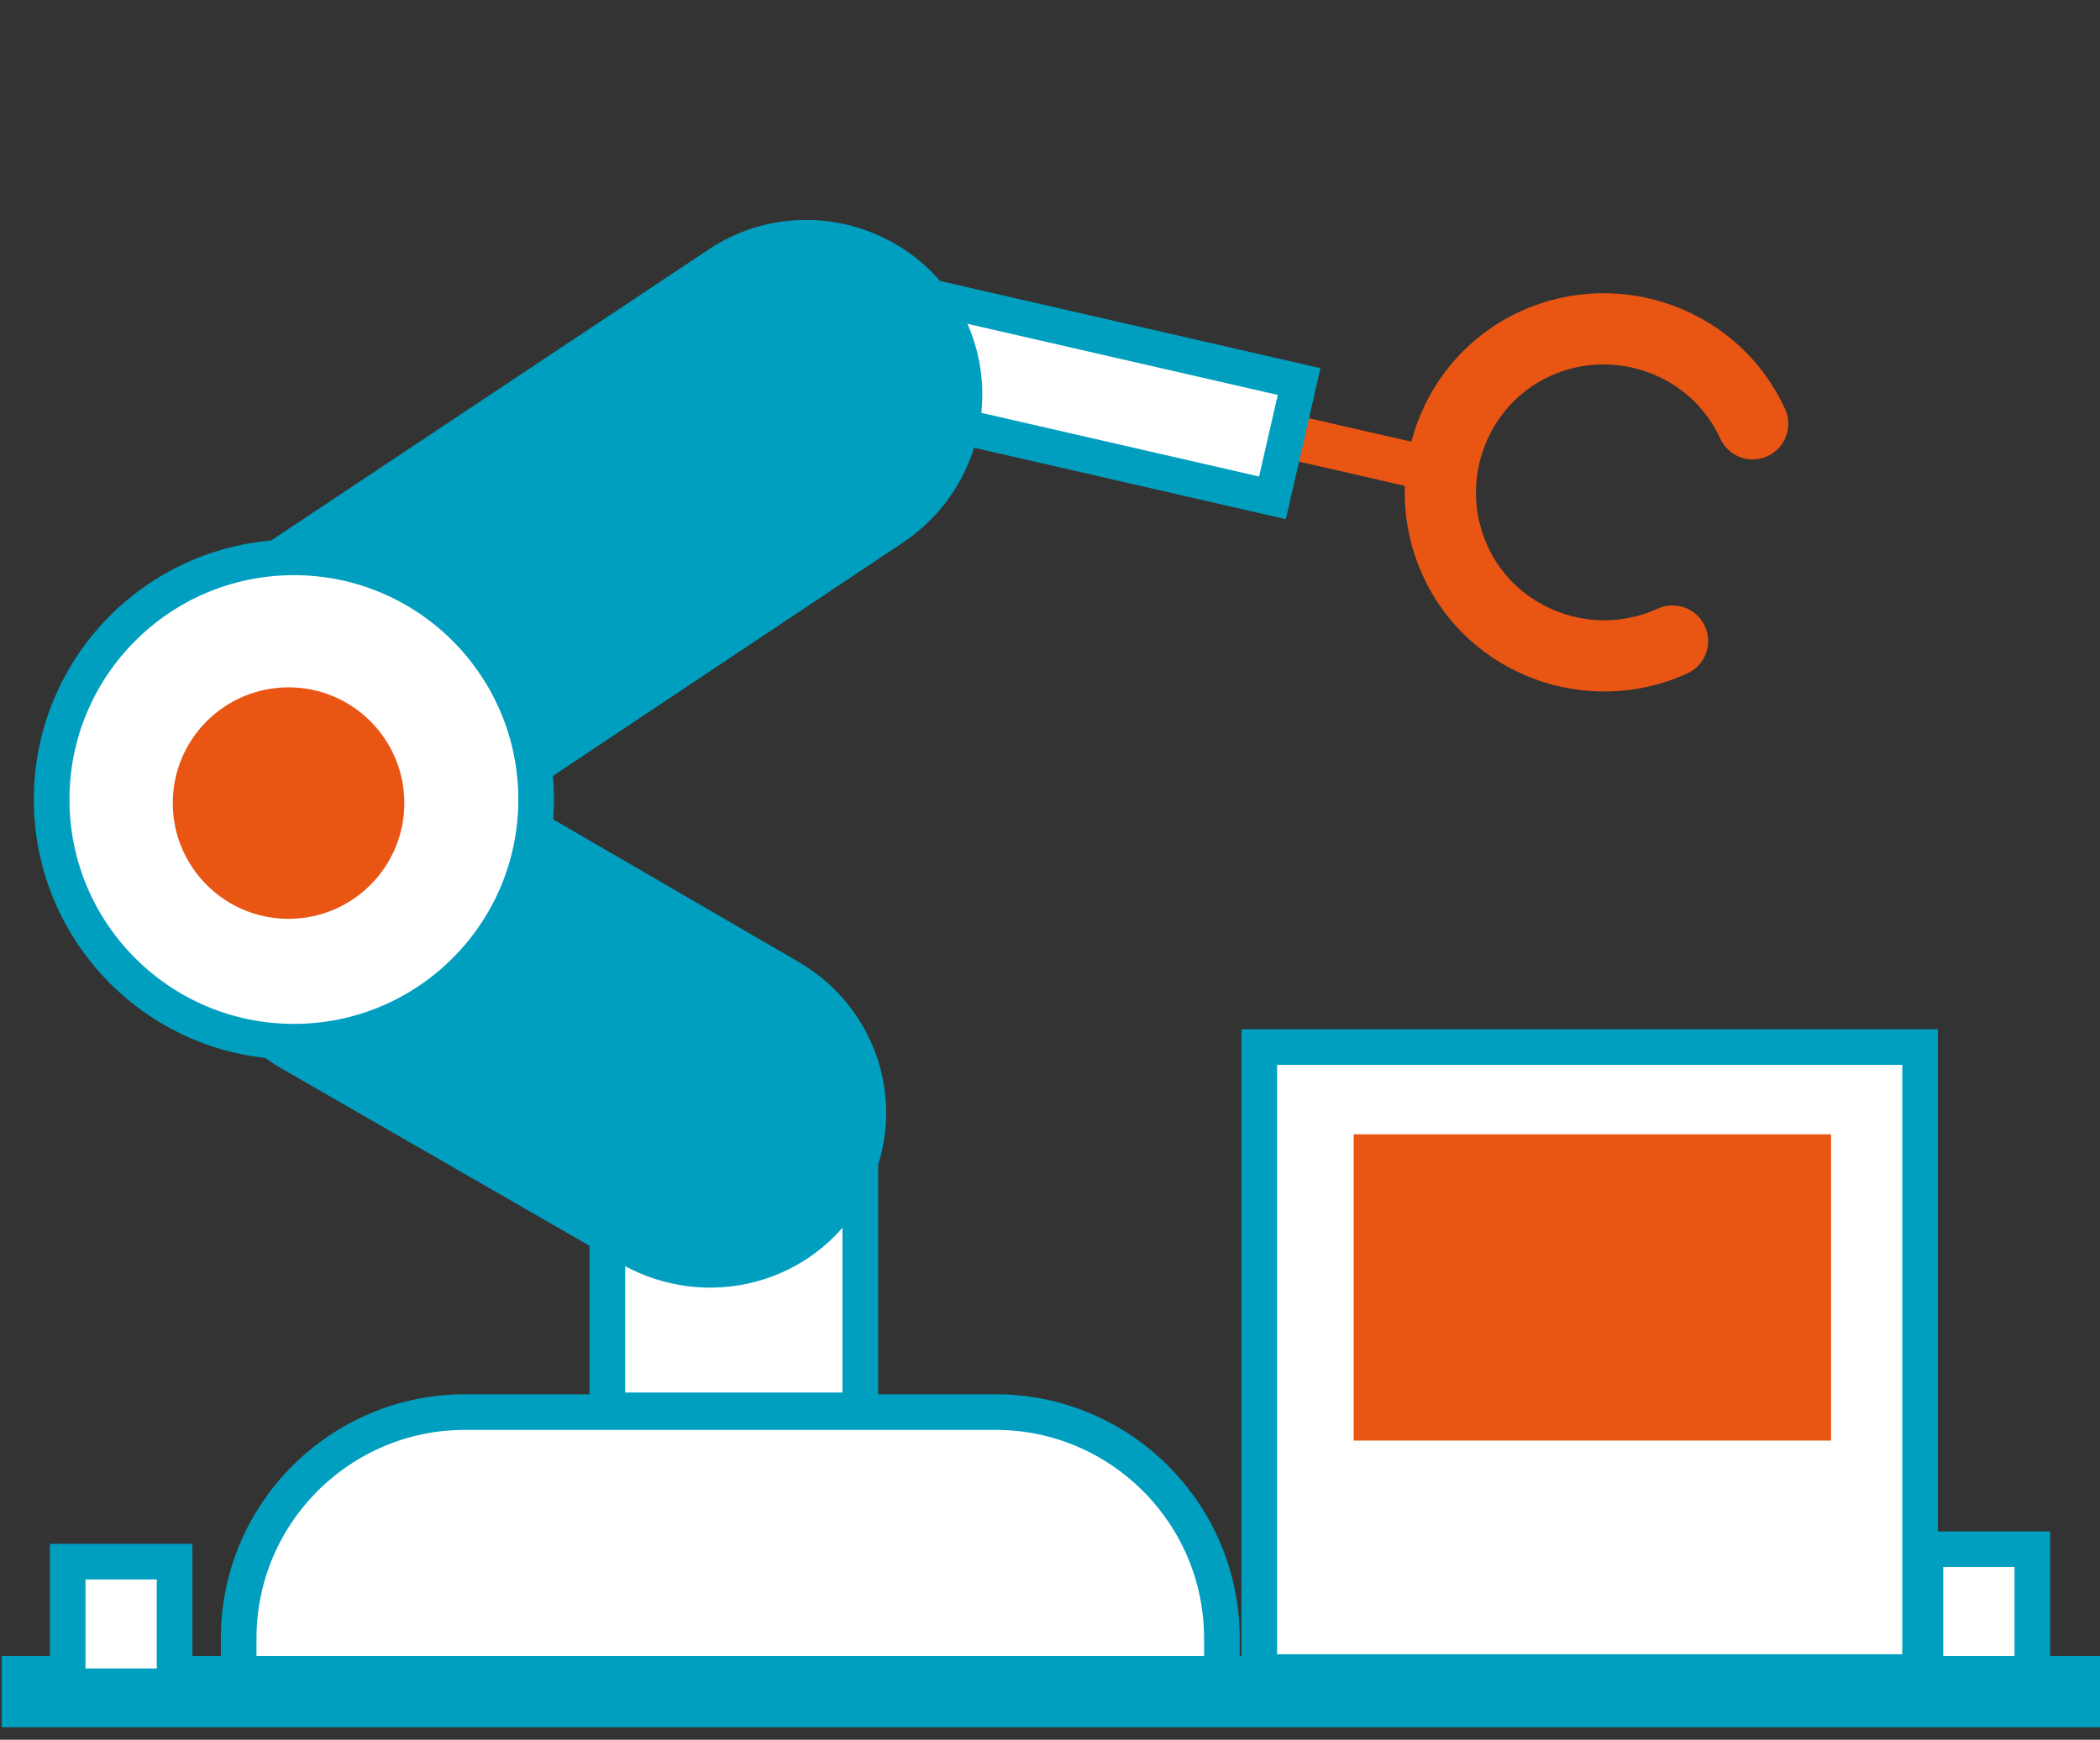 <svg xmlns="http://www.w3.org/2000/svg" xml:space="preserve" id="圖層_1" x="0" y="0" style="enable-background:new 0 0 117.9 97.7" version="1.1" viewBox="0 0 117.9 97.7"><rect x="0" y="0" width="117.9" height="97.7" fill="#333333" stroke="none"/><style>.st1{fill:#e95513}.st2{fill:#fff;stroke:#009fc0;stroke-width:2;stroke-miterlimit:10}.st3{fill:#009fc0}</style><path d="M93.9 36c-4.6 2.1-10.1.1-12.2-4.5s-.1-10.1 4.5-12.2 10.1-.1 12.2 4.5" style="fill:none;stroke:#e95513;stroke-width:4;stroke-linecap:round;stroke-miterlimit:10"/><path d="m71.492 25.594.559-2.437 10.721 2.459-.558 2.436z" class="st1"/><path d="M34.1 60.6h14.2v18.6H34.1zM47.56 22.483l1.497-6.53 23.88 5.475-1.498 6.53z" class="st2"/><path d="M48.4 67.4c-2.7 4.7-8.7 6.3-13.5 3.6L15.8 60c-4.7-2.7-6.3-8.7-3.6-13.5 2.7-4.7 8.7-6.3 13.5-3.6L44.8 54c4.7 2.7 6.4 8.7 3.6 13.4z" class="st3"/><path d="m12.7 44.6-.6-1c-2.8-4.3-1.7-10 2.6-12.9L39.8 14c4.5-3 10.6-1.8 13.7 2.7 3 4.5 1.8 10.6-2.7 13.7L25.6 47.2c-4.3 2.8-10 1.7-12.9-2.6z" class="st3"/><circle cx="16.5" cy="44.9" r="13.6" class="st2"/><circle cx="16.2" cy="45.1" r="6.5" class="st1"/><path d="M68.6 95.1H13.4V92c0-7 5.7-12.7 12.7-12.7h29.8c7 0 12.7 5.7 12.7 12.7v3.1z" class="st2"/><path d="M.1 95h118" style="fill:none;stroke:#009fc0;stroke-width:4;stroke-miterlimit:10"/><path d="M3.8 87.7h6v7h-6zM108.1 87h6v7h-6zM70.7 58.8h37.1v35.1H70.7z" class="st2"/><path d="M76 63.7h26.8v17.2H76z" class="st1"/></svg>